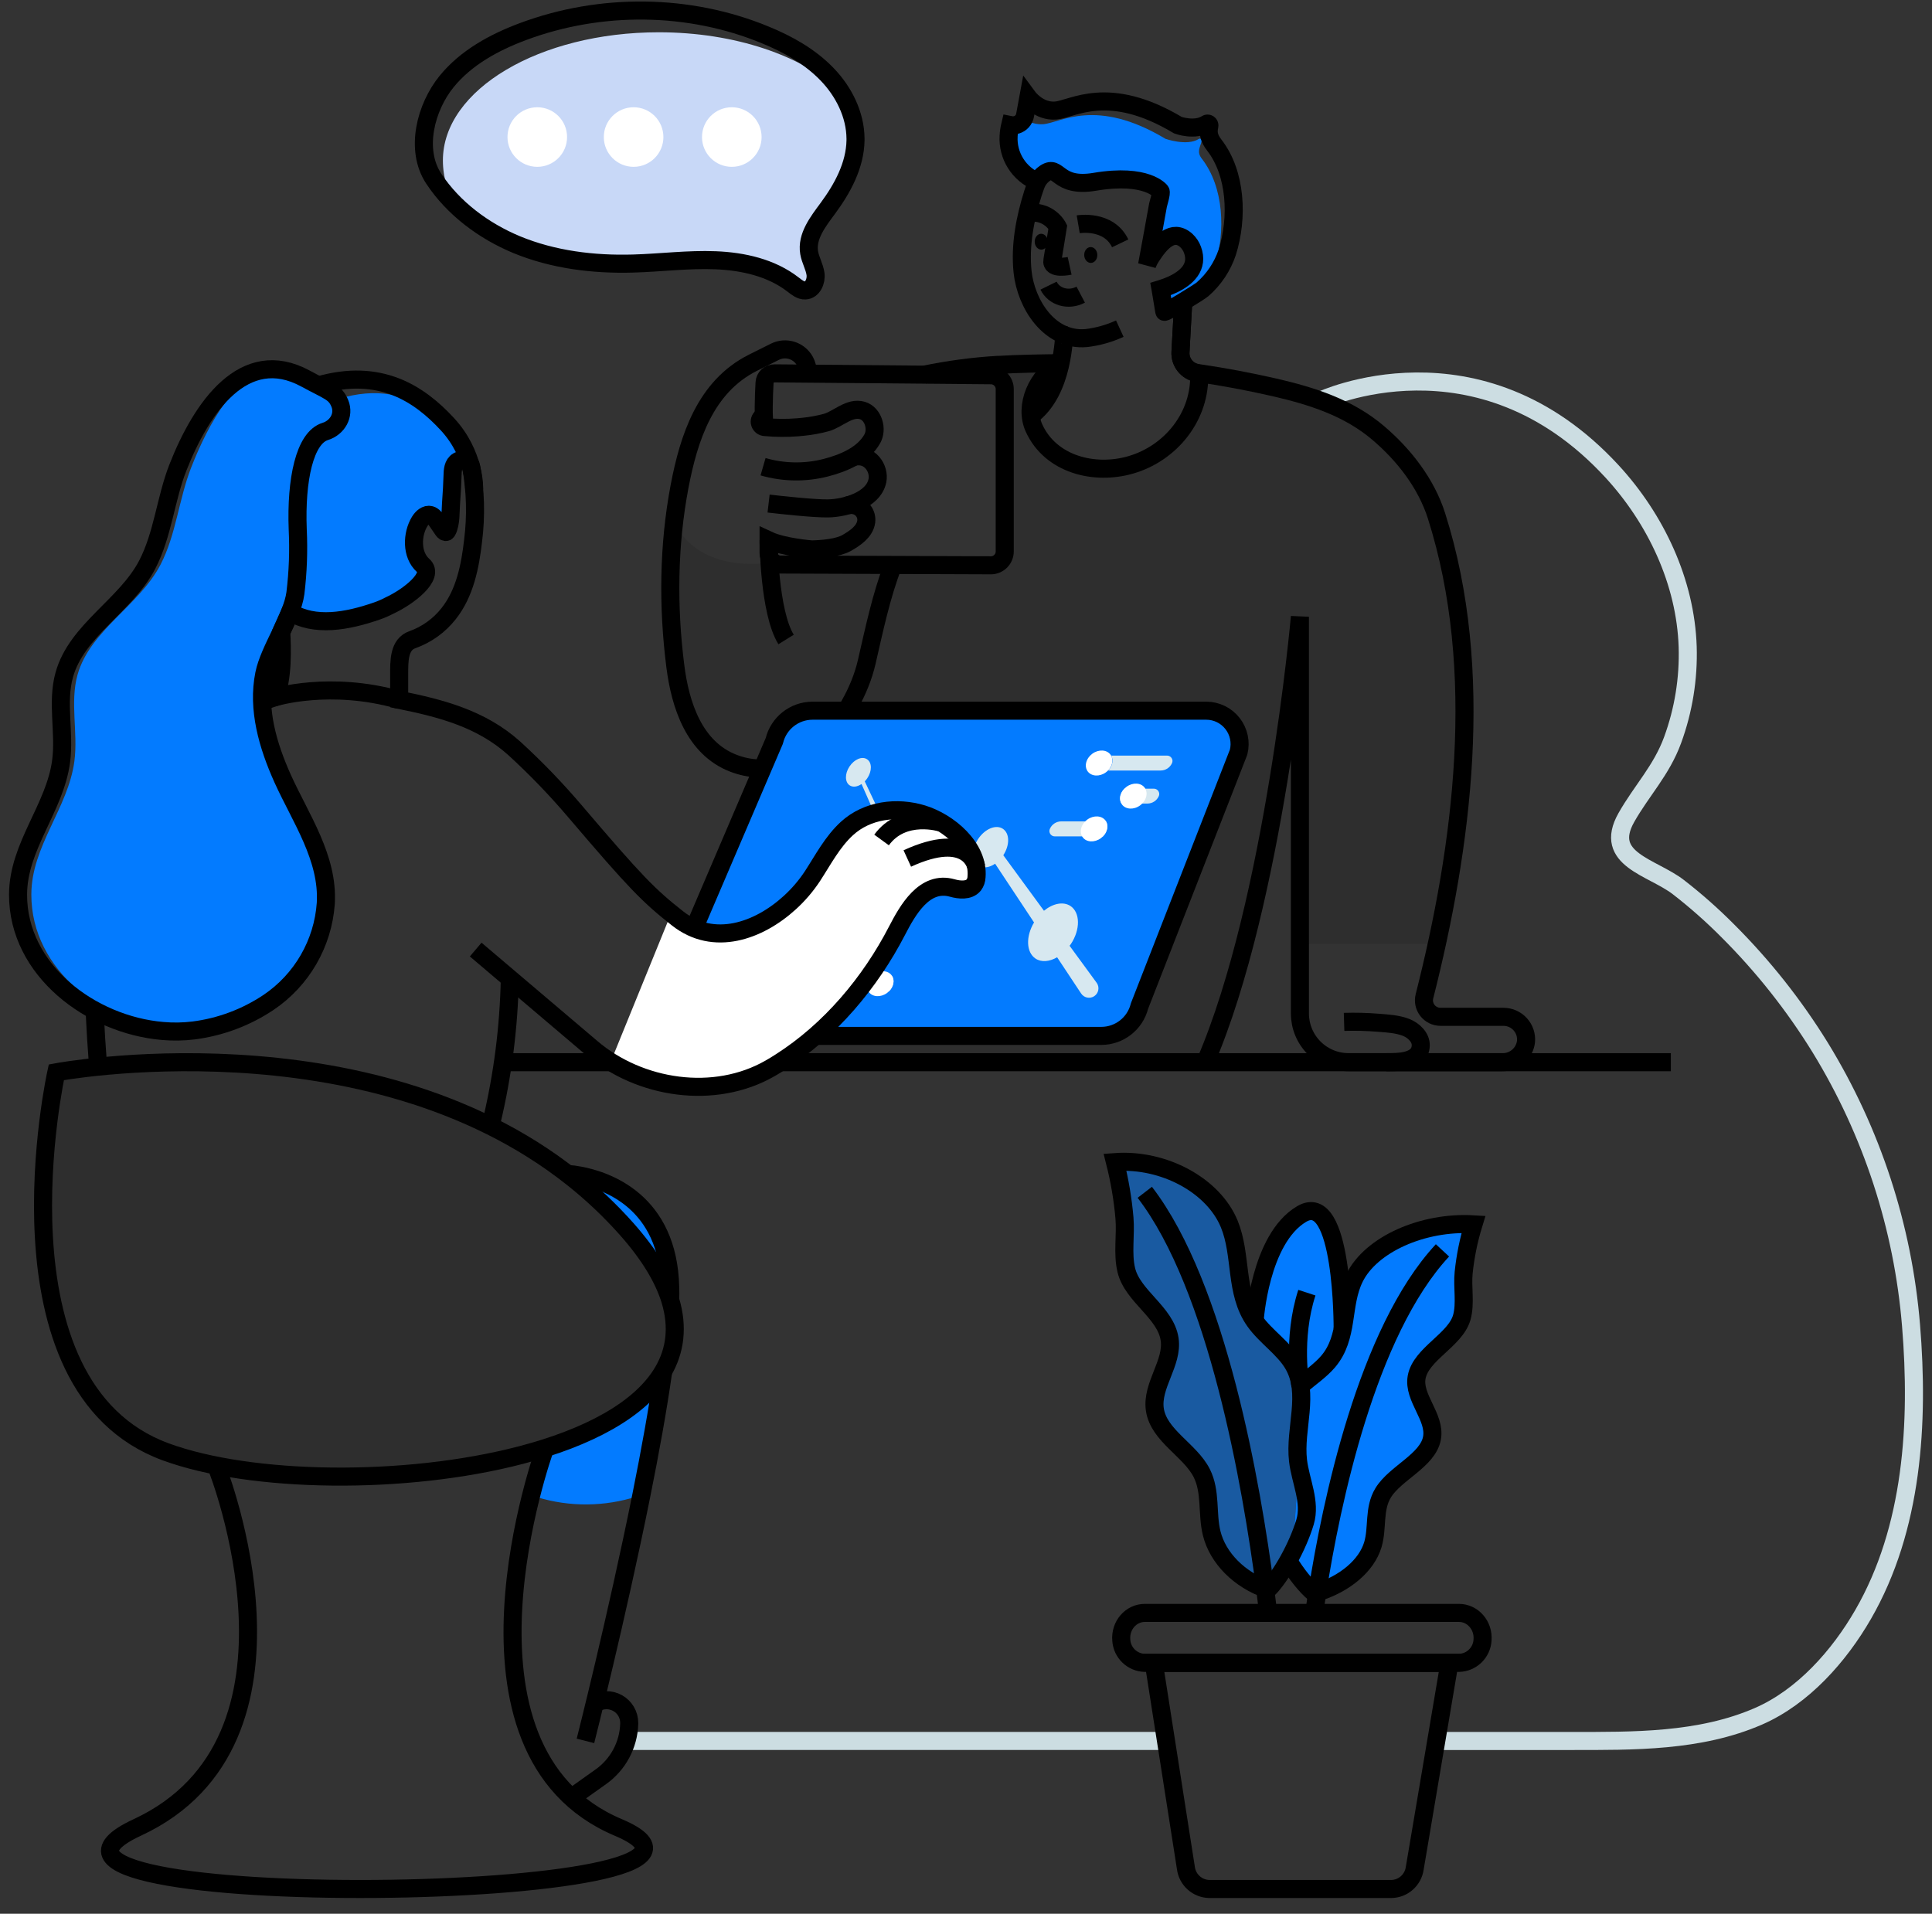 <svg width="107" height="106" viewBox="0 0 107 106" fill="none" xmlns="http://www.w3.org/2000/svg">
<rect x="0" y="0" width="107" height="106" fill="#333333" stroke="none"/>
<path d="M5.433 59.081C5.352 58.043 5.289 57.004 5.239 55.966" stroke="black"/>
<path d="M64.484 96.43H34.848" stroke="#CCDDE2"/>
<path d="M73.136 22.188C73.136 22.188 81.87 18.064 89.28 26.111C91.701 28.741 93.353 32.23 93.469 35.83C93.522 37.587 93.239 39.338 92.635 40.988C92.02 42.673 90.917 43.788 90.069 45.289C88.768 47.602 91.487 48.012 92.947 49.133C93.917 49.884 94.837 50.698 95.701 51.569C97.65 53.515 99.364 55.681 100.809 58.024C103.671 62.692 105.395 67.968 105.84 73.425C106.28 78.805 105.942 84.648 103.183 89.428C101.856 91.73 99.856 93.987 97.397 95.061C94.13 96.485 90.46 96.432 86.97 96.432H79.541" stroke="#CCDDE2"/>
<path d="M36.73 75.955C36.437 78.039 36.001 80.429 35.519 82.822L34.951 82.984C33.132 83.495 31.201 83.439 29.416 82.822L30.16 80.293L25.629 67.109C25.629 67.109 29.093 65.989 31.937 65.157L32.264 65.143C33.818 65.471 37.02 66.702 37.121 71.312C37.128 71.533 37.121 71.767 37.121 72.021C37.572 73.509 37.393 74.82 36.73 75.955Z" fill="#037BFF"/>
<path d="M26.064 25.771C25.971 25.535 25.706 25.416 25.468 25.504C25.404 25.523 25.344 25.556 25.294 25.601C25.114 25.747 25.073 26.002 25.068 26.245C25.051 26.799 25.02 27.354 24.979 27.906C24.979 27.944 24.973 27.985 24.973 28.023C24.947 28.467 24.966 29.006 24.777 29.394C24.765 29.423 24.744 29.448 24.718 29.466C24.655 29.495 24.588 29.432 24.547 29.375C24.431 29.205 24.314 29.038 24.197 28.864C24.105 28.725 24.001 28.575 23.84 28.53C23.601 28.464 23.374 28.675 23.242 28.89C22.816 29.59 22.775 30.737 23.434 31.323C24.093 31.91 22.618 33.064 21.561 33.55C21.384 33.649 21.198 33.733 21.006 33.799C20.997 33.799 21.388 33.887 21.378 33.89C20.556 34.176 19.699 34.353 18.831 34.414C17.799 34.483 16.794 34.353 16.062 33.905C16.093 33.789 16.343 32.972 16.358 32.855C16.412 32.448 16.451 32.044 16.475 31.635C16.519 30.866 16.516 30.096 16.487 29.33C16.38 26.572 16.872 24.255 18.01 23.901C18.1 23.874 18.186 23.836 18.267 23.788C18.78 23.504 19.055 22.906 18.819 22.341C18.802 22.303 18.784 22.265 18.767 22.224C18.749 22.184 18.728 22.145 18.704 22.108C20.928 21.417 22.438 21.897 23.964 22.732C24.254 22.964 24.527 23.217 24.781 23.489C25.378 24.138 25.817 24.915 26.064 25.762V25.771Z" fill="#037BFF"/>
<path d="M79.518 52.289H71.935V34.163C71.935 34.163 70.535 49.912 66.699 58.835H43.212C45.98 57.076 48.201 54.418 49.679 51.557C50.262 50.426 51.196 48.746 52.747 49.187C53.116 49.291 53.658 49.357 53.933 49.02C54.027 48.89 54.081 48.736 54.087 48.575C54.22 46.923 52.507 45.533 51.095 45.094C49.684 44.655 48.034 44.861 46.91 45.886C46.101 46.627 45.593 47.611 45.001 48.522C44.645 49.062 44.223 49.555 43.745 49.99C44.354 46.292 44.897 42.757 44.975 41.456C46.46 40.284 47.551 38.371 47.938 36.68C48.364 34.832 48.74 33.025 49.401 31.294L54.816 31.313C55.24 31.313 55.585 30.969 55.585 30.544V21.551C55.585 21.131 55.246 20.788 54.825 20.786L51.138 20.754C52.478 20.474 53.837 20.293 55.203 20.212H55.281C56.181 20.152 57.757 20.127 58.665 20.117C57.583 20.701 56.915 21.94 57.031 23.034C57.052 23.267 57.111 23.495 57.208 23.709C58.132 25.738 60.565 26.338 62.574 25.748C64.81 25.096 66.452 23.04 66.354 20.675C67.754 20.88 69.14 21.141 70.513 21.457C72.597 21.936 74.631 22.583 76.279 23.992C77.717 25.216 78.935 26.792 79.498 28.574C81.918 36.191 81.174 44.691 79.518 52.289Z" fill="#2E2E2E"/>
<path d="M45.035 41.456C44.865 44.24 44.426 47.021 43.95 49.796" stroke="black"/>
<path d="M49.462 31.294C48.799 33.025 48.425 34.832 47.999 36.68C47.608 38.366 46.52 40.284 45.035 41.456C43.789 42.44 42.264 42.903 40.63 42.282C38.439 41.447 37.67 39.032 37.402 36.903C37.053 34.251 37.032 31.567 37.339 28.911C37.648 29.598 38.912 31.689 42.831 31.139C42.936 31.218 43.062 31.263 43.193 31.269L49.462 31.294Z" fill="#2E2E2E"/>
<path d="M47.261 25.313C48.174 25.079 48.729 25.957 48.594 26.624C48.373 27.712 46.808 28.141 45.876 28.16C45.129 28.176 43.309 27.979 42.567 27.892" stroke="black"/>
<path d="M42.26 25.852C43.389 26.178 44.584 26.198 45.723 25.909C46.681 25.663 47.812 25.209 48.314 24.298C48.607 23.768 48.373 22.923 47.762 22.737C47.056 22.523 46.403 23.226 45.764 23.403C45.351 23.515 44.93 23.593 44.505 23.636C44.388 23.649 44.278 23.658 44.165 23.668C43.57 23.715 42.971 23.711 42.377 23.655C42.247 23.655 42.132 23.572 42.091 23.448C42.05 23.325 42.093 23.19 42.197 23.112L42.304 23.034" stroke="black"/>
<path d="M49.462 31.294C48.799 33.025 48.425 34.832 47.999 36.68C47.28 39.782 44.215 43.647 40.63 42.28C38.439 41.444 37.67 39.029 37.402 36.9C36.982 33.603 37.017 30.216 37.635 26.947C38.148 24.255 39.06 21.426 41.68 20.102L42.91 19.487C43.52 19.179 44.264 19.414 44.586 20.017C44.681 20.197 44.731 20.397 44.732 20.6C44.733 20.63 44.731 20.66 44.725 20.689" stroke="black"/>
<path d="M74.439 56.602C75.072 56.583 75.706 56.598 76.338 56.65C76.853 56.692 77.388 56.717 77.879 56.909C78.284 57.07 78.706 57.454 78.685 57.923C78.647 58.842 77.443 58.835 76.782 58.835" stroke="black"/>
<path opacity="0.54" d="M63.108 55.726L68.598 41.659C68.736 41.107 68.611 40.522 68.26 40.074C67.909 39.625 67.371 39.364 66.801 39.365H44.998C43.992 39.368 43.119 40.058 42.884 41.036L36.866 55.099C36.734 55.65 36.861 56.23 37.212 56.674C37.562 57.119 38.096 57.378 38.662 57.378H60.992C61.993 57.377 62.865 56.697 63.108 55.726Z" fill="white"/>
<path d="M63.108 55.726L68.598 41.659C68.736 41.107 68.611 40.522 68.26 40.074C67.909 39.625 67.371 39.364 66.801 39.365H44.998C43.992 39.368 43.119 40.058 42.884 41.036L36.866 55.099C36.734 55.65 36.861 56.23 37.212 56.674C37.562 57.119 38.096 57.378 38.662 57.378H60.992C61.993 57.377 62.865 56.697 63.108 55.726Z" fill="#037BFF"/>
<path fill-rule="evenodd" clip-rule="evenodd" d="M63.108 55.726L68.598 41.659C68.736 41.107 68.611 40.522 68.26 40.074C67.909 39.625 67.371 39.364 66.801 39.365H44.998C43.992 39.368 43.119 40.058 42.884 41.036L36.866 55.099C36.734 55.65 36.861 56.23 37.212 56.674C37.562 57.119 38.096 57.378 38.662 57.378H60.992C61.993 57.377 62.865 56.697 63.108 55.726V55.726Z" stroke="black" stroke-linecap="square" stroke-linejoin="round"/>
<path d="M62.304 55.157L67.37 42.179C67.497 41.67 67.382 41.131 67.059 40.718C66.736 40.304 66.241 40.063 65.716 40.063H45.597C44.667 40.063 43.858 40.7 43.641 41.604L38.101 54.579C37.98 55.086 38.098 55.621 38.42 56.03C38.743 56.44 39.236 56.679 39.757 56.679H60.353C61.276 56.68 62.08 56.052 62.304 55.157Z" fill="#037BFF"/>
<path d="M47.048 42.455C47.315 42.055 47.748 41.871 48.023 42.057C48.299 42.242 48.299 42.709 48.033 43.107C47.991 43.168 47.944 43.226 47.893 43.28L49.869 47.453C50.184 47.243 50.531 47.19 50.78 47.356C50.942 47.474 51.044 47.658 51.058 47.858L52.409 47.403L53.59 47.005L53.975 46.879C54.023 46.734 54.091 46.596 54.175 46.468C54.55 45.905 55.162 45.652 55.544 45.908C55.925 46.165 55.93 46.812 55.566 47.371L57.818 50.446C58.309 50.043 58.886 49.918 59.287 50.184C59.831 50.547 59.84 51.493 59.305 52.296C59.283 52.328 59.259 52.354 59.236 52.385L60.734 54.433L60.748 54.453C60.908 54.694 60.842 55.018 60.602 55.178C60.361 55.337 60.036 55.271 59.877 55.031L58.547 53.023C58.126 53.267 57.678 53.313 57.35 53.095C56.83 52.745 56.804 51.872 57.268 51.094L55.113 47.841C54.795 48.057 54.444 48.112 54.192 47.945C54.052 47.846 53.956 47.696 53.926 47.526L53.765 47.571L52.564 47.899L51.026 48.314C50.978 48.498 50.9 48.673 50.793 48.831C50.419 49.393 49.806 49.648 49.425 49.391C49.043 49.134 49.037 48.475 49.412 47.911C49.467 47.829 49.528 47.751 49.596 47.678L47.714 43.427C47.488 43.582 47.237 43.621 47.057 43.501C46.787 43.322 46.782 42.85 47.048 42.455Z" fill="#D7E8F0"/>
<path d="M61.364 42.679H64.281C64.554 42.678 64.8 42.517 64.91 42.268C64.926 42.231 64.935 42.192 64.936 42.151C64.935 41.986 64.8 41.852 64.635 41.852H61.535C61.681 42.096 61.607 42.437 61.364 42.679H61.364Z" fill="#D7E8F0"/>
<path d="M59.479 42.38C59.48 42.545 59.614 42.679 59.779 42.679H61.364C61.607 42.437 61.681 42.096 61.535 41.849H60.135C59.862 41.849 59.616 42.01 59.506 42.259C59.489 42.297 59.48 42.338 59.479 42.38H59.479Z" fill="#037BFF"/>
<path d="M60.208 42.679C60.217 42.695 60.227 42.71 60.237 42.724C60.445 43.009 60.897 43.036 61.247 42.78C61.288 42.75 61.327 42.716 61.363 42.679C61.606 42.437 61.679 42.096 61.534 41.849C61.526 41.833 61.517 41.818 61.506 41.804C61.299 41.518 60.848 41.494 60.498 41.747C60.456 41.778 60.417 41.812 60.381 41.849C60.138 42.092 60.065 42.432 60.208 42.679Z" fill="white"/>
<path d="M58.751 44.211C58.752 44.376 58.887 44.51 59.052 44.509H62.112C61.964 44.262 62.038 43.926 62.28 43.68H59.402C59.129 43.68 58.882 43.841 58.772 44.091C58.757 44.129 58.75 44.17 58.751 44.211Z" fill="#037BFF"/>
<path d="M62.108 44.509H63.547C63.819 44.509 64.066 44.349 64.176 44.101C64.193 44.064 64.202 44.025 64.203 43.984C64.203 43.905 64.172 43.828 64.116 43.772C64.059 43.716 63.983 43.684 63.903 43.685H62.276C62.033 43.923 61.959 44.262 62.108 44.509Z" fill="#D7E8F0"/>
<path d="M62.108 44.509C62.114 44.526 62.123 44.541 62.133 44.555C62.34 44.841 62.791 44.867 63.141 44.612C63.183 44.581 63.222 44.547 63.258 44.509C63.498 44.267 63.572 43.926 63.428 43.68C63.42 43.664 63.41 43.649 63.4 43.634C63.191 43.35 62.74 43.324 62.39 43.58C62.349 43.61 62.309 43.644 62.273 43.68C62.033 43.923 61.959 44.262 62.108 44.509Z" fill="white"/>
<path d="M61.084 46.327H62.916C63.189 46.327 63.435 46.166 63.546 45.918C63.562 45.881 63.571 45.841 63.572 45.801C63.572 45.635 63.437 45.499 63.271 45.499H61.258C61.403 45.745 61.328 46.084 61.084 46.327Z" fill="#037BFF"/>
<path d="M58.119 46.03C58.119 46.109 58.151 46.185 58.207 46.24C58.263 46.296 58.339 46.328 58.419 46.327H61.084C61.325 46.084 61.4 45.744 61.255 45.496H58.774C58.502 45.496 58.254 45.658 58.146 45.908C58.128 45.947 58.119 45.988 58.119 46.03H58.119Z" fill="#D7E8F0"/>
<path d="M59.932 46.327C59.94 46.343 59.95 46.358 59.961 46.373C60.167 46.658 60.618 46.683 60.969 46.429C61.01 46.398 61.049 46.364 61.086 46.327C61.326 46.084 61.401 45.744 61.256 45.496C61.248 45.48 61.239 45.465 61.228 45.451C61.019 45.167 60.569 45.143 60.218 45.396C60.176 45.427 60.137 45.46 60.101 45.496C59.861 45.739 59.786 46.081 59.932 46.327Z" fill="white"/>
<path d="M49.244 54.9H51.077C51.349 54.899 51.595 54.739 51.706 54.49C51.721 54.453 51.73 54.414 51.731 54.374C51.731 54.208 51.596 54.073 51.43 54.073H49.418C49.559 54.318 49.484 54.657 49.244 54.9H49.244Z" fill="#037BFF"/>
<path d="M41.971 54.602C41.971 54.682 42.003 54.758 42.059 54.813C42.115 54.869 42.191 54.9 42.27 54.9H49.244C49.484 54.657 49.559 54.317 49.414 54.07H42.626C42.354 54.07 42.107 54.231 41.997 54.481C41.981 54.52 41.972 54.561 41.971 54.602H41.971Z" fill="#D7E8F0"/>
<path d="M48.087 54.9C48.096 54.916 48.106 54.931 48.117 54.945C48.323 55.231 48.774 55.256 49.125 55.003C49.166 54.971 49.205 54.937 49.241 54.9C49.482 54.657 49.556 54.317 49.412 54.07C49.404 54.054 49.395 54.039 49.384 54.025C49.175 53.74 48.725 53.716 48.373 53.969C48.332 54 48.293 54.033 48.257 54.07C48.017 54.312 47.942 54.654 48.087 54.9Z" fill="white"/>
<path d="M3.121 59.393C3.121 59.393 -0.729 76.785 9.175 80.418C19.079 84.051 45.832 80.638 34.714 68.089C23.595 55.54 3.121 59.393 3.121 59.393Z" fill="#2E2E2E"/>
<path d="M51.177 20.755C52.523 20.474 53.888 20.292 55.26 20.21H55.34C56.242 20.15 57.821 20.124 58.723 20.115" stroke="black"/>
<path d="M44.505 23.633C44.495 23.639 44.489 23.645 44.48 23.651" stroke="black"/>
<path d="M59.854 16.321C59.165 16.683 58.374 16.438 58.071 15.822" stroke="black"/>
<path d="M55.858 7.53C55.794 8.627 56.436 9.644 57.455 10.057C57.56 9.864 57.711 9.7 57.894 9.579C58.667 9.078 58.529 10.415 60.63 10.063C63.54 9.572 64.282 10.586 64.282 10.586C64.347 10.674 64.166 11.253 64.14 11.359C64.023 11.981 63.907 12.599 63.8 13.226C63.732 13.605 63.663 13.983 63.593 14.357C63.646 14.306 63.702 14.258 63.761 14.214C64.239 13.467 64.94 12.63 65.705 13.313C65.858 13.456 65.975 13.632 66.048 13.829C66.398 14.78 65.728 15.391 64.945 15.758C64.739 15.883 64.519 15.985 64.29 16.062C64.329 16.302 64.489 17.26 64.489 17.262C64.505 17.36 66.449 16.162 66.611 16.017C66.904 15.629 67.13 15.195 67.28 14.733C67.884 12.827 67.781 10.363 66.564 8.795C66.262 8.406 66.464 8.182 66.552 7.804C66.56 7.763 66.543 7.72 66.507 7.697C66.472 7.673 66.425 7.674 66.391 7.698C65.735 8.11 64.548 7.689 64.548 7.689C60.698 5.376 58.725 6.807 57.782 6.879C57.399 6.905 57.019 6.797 56.707 6.573C56.595 6.794 56.371 6.935 56.124 6.94L56.086 7.14C56.058 7.293 55.977 7.431 55.858 7.53Z" fill="#037BFF"/>
<path d="M56.762 10.821L56.765 10.822L56.762 10.821Z" fill="#037BFF"/>
<path d="M57.457 10.062C56.439 9.648 55.796 8.632 55.86 7.535C55.871 7.329 55.901 7.125 55.949 6.924L55.983 6.931C56.029 6.942 56.076 6.945 56.123 6.942C56.37 6.937 56.594 6.796 56.706 6.576C56.738 6.515 56.761 6.45 56.772 6.383L56.952 5.407C56.952 5.407 57.535 6.196 58.469 6.123C59.402 6.049 61.375 4.619 65.236 6.933C65.236 6.933 66.162 7.274 66.818 6.863C66.853 6.838 66.899 6.838 66.934 6.861C66.969 6.885 66.987 6.927 66.979 6.969C66.891 7.346 66.95 7.65 67.252 8.039C68.469 9.607 68.571 12.071 67.967 13.977C67.702 14.767 67.232 15.473 66.605 16.021C66.443 16.167 64.499 17.365 64.483 17.267C64.483 17.267 64.323 16.307 64.285 16.067L64.275 16.012L64.33 15.995C64.538 15.931 64.742 15.853 64.939 15.762C65.722 15.396 66.395 14.784 66.042 13.834C65.97 13.637 65.852 13.46 65.699 13.318C64.935 12.634 64.233 13.472 63.755 14.219C63.663 14.36 63.587 14.512 63.529 14.671C63.547 14.569 63.566 14.468 63.586 14.366C63.656 13.99 63.725 13.613 63.794 13.234C63.91 12.611 64.019 11.993 64.133 11.367C64.154 11.261 64.34 10.682 64.275 10.594C64.275 10.594 63.533 9.58 60.623 10.071C58.523 10.421 58.66 9.086 57.887 9.587C57.704 9.708 57.553 9.872 57.448 10.065C57.415 10.128 57.387 10.193 57.362 10.259C57.357 10.267 57.354 10.276 57.351 10.284C57.299 10.429 57.251 10.575 57.204 10.717C56.768 12.105 56.48 13.603 56.634 15.06C56.821 16.826 58.108 18.903 60.156 18.727C60.8 18.651 61.428 18.475 62.018 18.204" stroke="black"/>
<ellipse cx="57.668" cy="13.388" rx="0.363" ry="0.439" transform="rotate(-1.62 57.668 13.388)" fill="black"/>
<ellipse cx="60.41" cy="14.124" rx="0.363" ry="0.439" transform="rotate(-1.62 60.41 14.124)" fill="black"/>
<path d="M59.239 14.725C59.239 14.725 58.178 14.958 58.285 14.415C58.318 14.244 58.584 12.571 58.584 12.571C58.584 12.571 58.09 11.575 56.796 11.807" stroke="black"/>
<path d="M59.715 12.422C59.715 12.422 61.396 12.136 62.04 13.479" stroke="black"/>
<path d="M58.742 20.101C57.418 20.801 56.711 22.486 57.265 23.705C58.189 25.736 60.621 26.334 62.632 25.747C64.867 25.093 66.51 23.033 66.412 20.671" stroke="black"/>
<path d="M66.759 58.834C70.599 49.911 71.993 34.162 71.993 34.162V56.136C71.993 56.851 72.277 57.538 72.783 58.044C73.289 58.55 73.976 58.834 74.692 58.834H83.208C83.87 58.844 84.432 58.355 84.514 57.699C84.549 57.346 84.432 56.995 84.194 56.732C83.955 56.47 83.617 56.32 83.262 56.321H79.774C79.492 56.32 79.226 56.189 79.054 55.966C78.881 55.743 78.821 55.453 78.892 55.18C80.992 46.897 82.29 37.173 79.557 28.569C78.992 26.793 77.775 25.211 76.338 23.989C74.688 22.579 72.654 21.933 70.571 21.454C69.196 21.14 67.81 20.879 66.412 20.673C66.407 20.674 66.403 20.674 66.399 20.673C66.389 20.673 66.38 20.673 66.374 20.673H66.365H66.352H66.333" stroke="black"/>
<path d="M65.532 16.708L65.378 19.496C65.347 20.059 65.743 20.557 66.298 20.655H66.333C66.34 20.654 66.346 20.654 66.352 20.655H66.358H66.374" stroke="black"/>
<path d="M66.399 20.668H66.374H66.365H66.358H66.352H66.333H66.298C65.743 20.57 65.347 20.072 65.378 19.509L65.532 16.721" stroke="black"/>
<path d="M58.962 18.553C58.886 18.523 58.962 21.666 57.087 23.031" stroke="black"/>
<path d="M33.861 58.835H27.855" stroke="black"/>
<path d="M92.537 58.835H43.212" stroke="black"/>
<path d="M16.488 29.326C16.546 30.503 16.503 31.682 16.362 32.852C16.18 34.226 14.909 35.973 14.634 37.332C14.241 39.287 14.836 41.308 15.652 43.123C16.639 45.318 18.195 47.525 18.043 50.038C17.886 52.256 16.717 54.278 14.874 55.522C13.629 56.355 12.206 56.886 10.719 57.074C10.511 57.098 10.3 57.118 10.088 57.124C9.972 57.124 9.855 57.111 9.738 57.102C5.783 56.767 1.727 53.75 1.736 49.55C1.736 46.866 3.776 44.766 4.12 42.162C4.331 40.569 3.864 38.915 4.296 37.369C4.996 34.901 7.701 33.554 8.887 31.282C9.759 29.604 9.902 27.646 10.592 25.887C11.554 23.437 13.089 20.637 15.189 20.403C15.799 20.472 16.388 20.665 16.921 20.968C18.223 21.668 18.554 21.712 18.819 22.337C19.09 22.989 18.686 23.685 18.011 23.894C16.873 24.255 16.382 26.568 16.488 29.326Z" fill="#037BFF"/>
<path d="M17.632 21.347C21.051 20.357 23.223 21.814 24.777 23.494C26.331 25.174 26.259 27.081 26.259 27.081" stroke="black"/>
<path d="M28.235 54.206C28.183 56.876 27.845 59.534 27.226 62.132" stroke="black"/>
<path fill-rule="evenodd" clip-rule="evenodd" d="M36.73 75.955C35.478 78.109 32.509 79.638 28.876 80.59C22.428 82.28 13.893 82.148 9.177 80.417C-0.733 76.785 3.12 59.393 3.12 59.393C3.12 59.393 20.26 56.167 31.689 65.226C32.78 66.089 33.794 67.047 34.717 68.088C35.981 69.517 36.757 70.825 37.123 72.02C37.572 73.509 37.392 74.82 36.73 75.955V75.955Z" stroke="black"/>
<path d="M30.16 80.296C30.16 80.296 24.155 96.965 34.244 101.222C44.332 105.479 -2.803 106.046 7.601 101.222C18.006 96.398 12.025 81.315 12.025 81.315" stroke="black"/>
<path d="M42.375 23.651C42.251 23.27 42.302 21.943 42.343 21.194C42.359 20.9 42.606 20.672 42.9 20.68L54.886 20.785C55.306 20.789 55.645 21.131 55.645 21.551V30.545C55.645 30.749 55.564 30.945 55.42 31.088C55.275 31.232 55.079 31.313 54.875 31.312L43.196 31.269C42.844 31.254 42.566 30.965 42.567 30.613V29.927C43.397 30.314 44.968 30.433 44.968 30.433C45.527 30.418 46.41 30.35 46.894 30.073C47.337 29.818 47.897 29.453 47.973 28.9C48.034 28.455 47.724 28.044 47.279 27.981C47.151 27.955 47.018 27.965 46.894 28.008" stroke="black"/>
<path d="M54.073 48.575C54.067 48.736 54.013 48.891 53.917 49.02C53.643 49.357 53.101 49.291 52.732 49.187C51.182 48.746 50.251 50.426 49.665 51.557C48.186 54.418 45.967 57.076 43.198 58.835C43.018 58.952 42.835 59.062 42.65 59.169C39.944 60.73 36.438 60.439 33.821 58.819L37.167 50.599L37.499 50.864C39.519 52.459 42.007 51.564 43.729 49.99C44.207 49.555 44.629 49.062 44.984 48.522C45.577 47.611 46.084 46.627 46.895 45.886C48.018 44.861 49.66 44.66 51.079 45.094C52.498 45.528 54.201 46.923 54.073 48.575Z" fill="white"/>
<path d="M54.059 47.993C54.059 47.993 53.678 45.979 50.249 47.551" stroke="black"/>
<path d="M52.151 45.576C52.151 45.576 50.014 44.892 48.824 46.526" stroke="black"/>
<path fill-rule="evenodd" clip-rule="evenodd" d="M9.006 57.105C9.577 57.156 10.151 57.147 10.72 57.077C12.206 56.888 13.629 56.355 14.874 55.522C16.717 54.278 17.886 52.256 18.043 50.038C18.195 47.524 16.643 45.317 15.652 43.122C14.836 41.306 14.241 39.285 14.635 37.332C14.909 35.972 16.177 34.226 16.361 32.851C16.503 31.681 16.546 30.502 16.489 29.325C16.383 26.566 16.873 24.25 18.012 23.898C18.686 23.689 19.091 22.991 18.819 22.34C18.559 21.715 18.224 21.677 16.921 20.969C13.523 19.121 11.161 22.566 9.856 25.888C9.165 27.648 9.024 29.604 8.151 31.282C6.965 33.555 4.254 34.898 3.561 37.372C3.128 38.916 3.595 40.572 3.385 42.162C3.042 44.765 1.006 46.864 1 49.55C0.991 53.748 5.052 56.768 9.006 57.105V57.105Z" stroke="black"/>
<path d="M36.73 75.955C36.437 78.039 36.001 80.43 35.52 82.822C34.157 89.604 32.424 96.427 32.424 96.427" stroke="black"/>
<path d="M37.118 72.02C37.124 71.766 37.128 71.532 37.118 71.311C37.015 66.527 33.575 65.384 32.096 65.11C31.875 65.066 31.652 65.038 31.427 65.024" stroke="black"/>
<path d="M32.937 94.359C33.325 94.121 33.81 94.112 34.207 94.334C34.603 94.557 34.849 94.976 34.848 95.431V95.49C34.81 96.658 34.228 97.741 33.274 98.416L31.652 99.57" stroke="black"/>
<path d="M14.515 38.874C14.741 38.782 14.972 38.7 15.206 38.625C15.697 37.717 15.621 35.73 15.574 35.008L16.066 33.901C17.421 34.734 19.216 34.421 20.88 33.841C21.114 33.76 21.342 33.66 21.561 33.545C22.618 33.059 24.099 31.912 23.434 31.319C22.769 30.726 22.816 29.585 23.242 28.885C23.371 28.671 23.601 28.459 23.84 28.526C24.001 28.57 24.105 28.721 24.197 28.86C24.314 29.033 24.431 29.2 24.547 29.37C24.588 29.428 24.655 29.487 24.718 29.462C24.744 29.444 24.765 29.419 24.777 29.389C24.983 28.967 24.944 28.361 24.979 27.898C25.02 27.346 25.051 26.791 25.068 26.237C25.077 25.931 25.14 25.603 25.468 25.496C25.602 25.444 25.752 25.457 25.876 25.531C25.999 25.605 26.081 25.731 26.099 25.874C26.338 27.215 26.373 28.584 26.203 29.935C26.042 31.35 25.751 32.852 24.844 33.993C24.326 34.651 23.634 35.149 22.845 35.43C22.082 35.695 22.107 36.616 22.107 37.423V38.764C24.453 39.239 26.657 39.813 28.479 41.447C29.684 42.549 30.818 43.726 31.874 44.971C35.198 48.872 35.917 49.603 37.517 50.864C39.538 52.459 42.027 51.564 43.748 49.99C44.225 49.555 44.646 49.062 45.001 48.522C45.593 47.611 46.101 46.627 46.91 45.886C48.034 44.861 49.677 44.66 51.095 45.094C52.514 45.528 54.22 46.923 54.084 48.575C54.079 48.736 54.025 48.89 53.93 49.02C53.656 49.357 53.114 49.291 52.745 49.187C51.193 48.746 50.264 50.426 49.677 51.557C48.198 54.418 45.978 57.076 43.21 58.835C43.03 58.952 42.848 59.062 42.661 59.169C39.568 60.954 35.422 60.317 32.762 58.043L26.345 52.596" stroke="black"/>
<path d="M15.206 38.625C15.206 38.625 18.27 37.677 22.107 38.767" stroke="black"/>
<path d="M42.567 29.927C42.567 29.927 42.59 33.894 43.536 35.421" stroke="black"/>
<path d="M45.676 11.771C44.948 13.014 44.982 13.896 45.171 15.327C45.203 15.576 45.089 15.821 44.879 15.957C44.668 16.094 44.398 16.097 44.184 15.966C39.984 13.549 36.053 15.461 31.039 14.277C29.198 13.844 26.903 12.949 25.329 11.508C24.807 10.733 24.528 9.819 24.529 8.885C24.529 4.966 29.883 1.788 36.484 1.788C40.715 1.788 44.432 3.093 46.558 5.06C46.558 5.06 46.558 5.06 46.564 5.067C47.097 5.834 47.388 6.743 47.399 7.677C47.399 9.088 46.354 10.604 45.676 11.771Z" fill="#C8D8F7"/>
<path fill-rule="evenodd" clip-rule="evenodd" d="M47.381 7.679V7.779C47.356 9.152 46.669 10.428 45.853 11.533C45.307 12.273 44.66 13.093 44.814 13.999C44.882 14.398 45.104 14.761 45.164 15.166C45.223 15.571 45.006 16.067 44.602 16.088C44.345 16.101 44.126 15.917 43.922 15.76C42.717 14.826 41.152 14.476 39.629 14.416C38.107 14.355 36.586 14.555 35.063 14.598C32.867 14.661 30.636 14.387 28.607 13.548C26.784 12.787 25.121 11.55 24.027 9.904C22.952 8.281 23.588 5.927 24.734 4.516C25.81 3.193 27.366 2.346 28.963 1.75C33.258 0.146 38.16 0.185 42.397 1.94C43.654 2.456 44.867 3.137 45.812 4.12C46.734 5.078 47.372 6.354 47.381 7.679Z" stroke="black"/>
<circle cx="29.756" cy="7.591" r="1.65" fill="white"/>
<circle cx="35.091" cy="7.591" r="1.65" fill="white"/>
<circle cx="40.529" cy="7.591" r="1.65" fill="white"/>
<g opacity="0.54">
<path d="M72.229 76.755L71.558 86.439C71.251 87.023 70.868 87.565 70.418 88.048C70.369 88.03 70.32 88.012 70.272 87.99C70.182 87.959 70.094 87.923 70.01 87.888C68.65 87.292 67.618 86.181 67.317 84.922C67.045 83.82 67.29 82.629 66.765 81.593C66.124 80.316 64.383 79.516 64.169 78.076C63.968 76.729 65.182 75.493 64.986 74.172C64.752 72.679 62.927 71.793 62.585 70.335C62.371 69.429 62.563 68.388 62.482 67.455C62.393 66.411 62.218 65.376 61.958 64.361C64.662 64.165 67.413 65.654 68.289 67.788C69.004 69.538 68.573 71.576 69.689 73.168C70.298 74.03 71.312 74.675 71.837 75.577C71.999 75.859 72.117 76.163 72.187 76.48C72.187 76.502 72.187 76.525 72.195 76.542C72.195 76.578 72.204 76.604 72.209 76.631C72.221 76.711 72.229 76.755 72.229 76.755Z" fill="#037BFF"/>
<path d="M72.233 76.747C72.233 76.747 72.225 76.708 72.216 76.631C72.224 76.661 72.23 76.692 72.233 76.724C72.237 76.731 72.237 76.74 72.233 76.747Z" fill="#037BFF"/>
</g>
<path d="M81.164 72.968C80.814 74.226 78.898 74.99 78.667 76.279C78.462 77.423 79.725 78.489 79.516 79.65C79.293 80.895 77.479 81.583 76.813 82.683C76.27 83.577 76.523 84.605 76.243 85.556C75.919 86.636 74.843 87.601 73.425 88.112C73.336 88.144 73.252 88.174 73.162 88.201C73.113 88.215 73.059 88.232 73.01 88.245C72.544 87.859 72.001 87.179 71.561 86.445L72.229 76.755C72.749 76.314 73.344 75.911 73.758 75.421C74.207 74.892 74.416 74.315 74.549 73.709H74.563V73.643C74.758 72.687 74.776 71.686 75.225 70.78C76.136 68.935 78.996 67.65 81.81 67.819C81.544 68.69 81.362 69.585 81.267 70.49C81.187 71.292 81.385 72.19 81.164 72.968Z" fill="#037BFF"/>
<path d="M74.568 73.635V73.701H74.554L74.568 73.635Z" fill="#037BFF"/>
<path d="M74.568 73.635L74.554 73.701C74.421 74.306 74.212 74.884 73.763 75.413C73.349 75.903 72.754 76.306 72.233 76.747C72.236 76.741 72.236 76.735 72.233 76.729C72.23 76.697 72.224 76.666 72.216 76.635C72.216 76.608 72.207 76.583 72.202 76.547C72.202 76.529 72.202 76.507 72.194 76.485C72.124 76.168 72.006 75.863 71.844 75.582C71.319 74.68 70.305 74.035 69.696 73.172C69.696 73.172 69.971 68.628 72.296 67.246C74.501 65.939 74.568 72.879 74.568 73.635Z" fill="#037BFF"/>
<path d="M74.568 73.635V73.701H74.554L74.568 73.635Z" fill="#037BFF"/>
<path d="M72.229 76.729V76.755C72.229 76.755 72.221 76.716 72.211 76.639C72.219 76.668 72.225 76.698 72.229 76.729Z" fill="#037BFF"/>
<path d="M72.021 76.756C72.539 76.315 73.141 75.905 73.556 75.416C74.723 74.041 74.273 72.282 75.021 70.774C75.931 68.932 78.793 67.647 81.605 67.815C81.338 68.686 81.156 69.581 81.062 70.487C80.978 71.294 81.178 72.192 80.958 72.973C80.6 74.231 78.69 74.994 78.458 76.283C78.251 77.425 79.517 78.492 79.308 79.651C79.085 80.897 77.272 81.586 76.605 82.685C76.06 83.58 76.316 84.605 76.033 85.558C75.691 86.707 74.501 87.722 72.951 88.202C72.902 88.218 72.848 88.236 72.798 88.249C72.331 87.862 71.789 87.182 71.348 86.447" stroke="black"/>
<path d="M79.888 69.258C75.694 73.772 73.721 83.289 72.953 88.203C72.89 88.617 72.837 88.996 72.785 89.338" stroke="black"/>
<path fill-rule="evenodd" clip-rule="evenodd" d="M80.275 92.106L78.351 103.491C78.257 104.135 77.712 104.617 77.061 104.631H66.972C66.314 104.616 65.766 104.125 65.679 103.473L63.9 92.105L80.275 92.106Z" stroke="black"/>
<path fill-rule="evenodd" clip-rule="evenodd" d="M82.108 90.834C82.072 91.534 81.503 92.089 80.802 92.106H63.405C62.712 92.089 62.146 91.546 62.101 90.855C62.027 90.038 62.632 89.338 63.405 89.338H80.802C81.568 89.339 82.17 90.029 82.108 90.834V90.834Z" stroke="black"/>
<path fill-rule="evenodd" clip-rule="evenodd" d="M70.212 88.046C70.958 87.305 71.873 85.653 72.278 84.304C72.611 83.192 72.025 82.048 71.889 80.907C71.679 79.12 72.566 77.2 71.631 75.581C71.11 74.678 70.096 74.036 69.487 73.171C68.366 71.579 68.796 69.542 68.08 67.795C67.204 65.659 64.454 64.169 61.752 64.368C62.01 65.383 62.185 66.418 62.276 67.462C62.356 68.395 62.159 69.436 62.376 70.341C62.718 71.799 64.552 72.683 64.777 74.177C64.975 75.498 63.761 76.735 63.96 78.08C64.175 79.522 65.915 80.319 66.557 81.597C67.08 82.635 66.835 83.825 67.106 84.926C67.445 86.303 68.648 87.512 70.212 88.046V88.046Z" stroke="black"/>
<path d="M63.401 66.041C67.428 71.272 69.323 82.296 70.068 87.987C70.131 88.481 70.185 88.933 70.233 89.338" stroke="black"/>
<path d="M69.485 73.171C69.485 73.171 69.761 68.627 72.085 67.246C74.409 65.865 74.36 73.606 74.36 73.606" stroke="black"/>
<path d="M72.021 76.756C72.021 76.756 71.546 74.156 72.379 71.6" stroke="black"/>
</svg>

